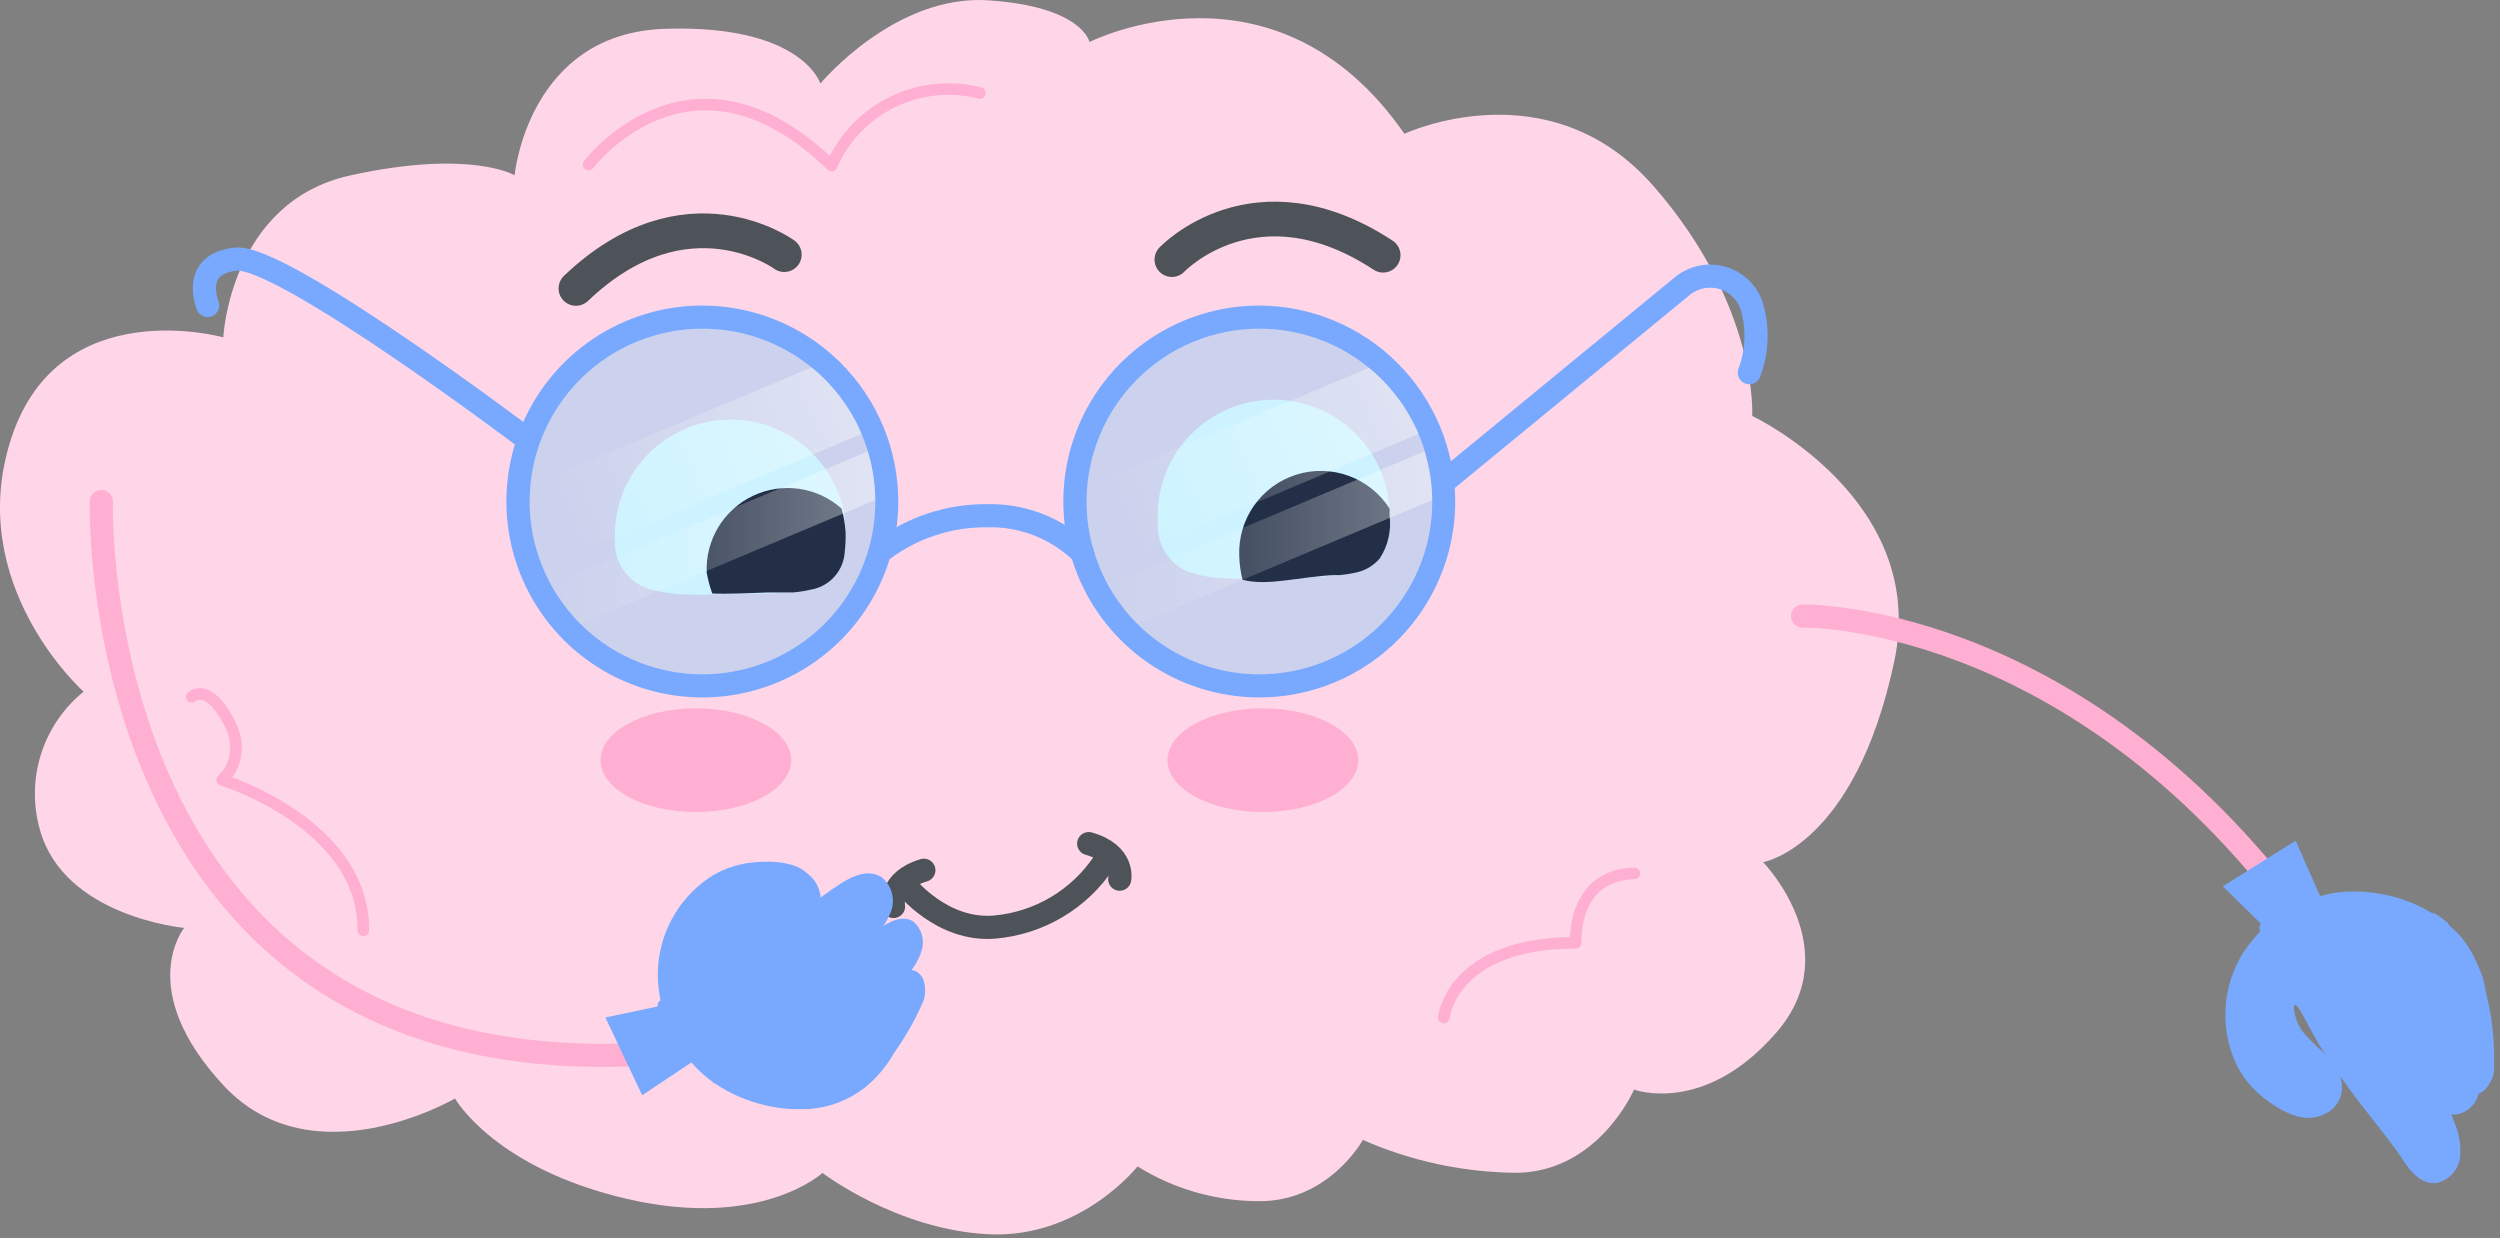 <?xml version="1.0" encoding="UTF-8"?> <svg xmlns="http://www.w3.org/2000/svg" width="216" height="107" viewBox="0 0 216 107" fill="none"><rect x="0" y="0" width="216" height="107" fill="#808080" stroke="none"/> <path d="M19.292 29.149C19.292 29.149 19.862 17.429 30.292 15.149C40.722 12.869 44.462 15.149 44.462 15.149C44.462 15.149 45.602 2.869 57.462 2.489C69.322 2.109 70.882 7.219 70.882 7.219C70.882 7.219 77.312 -0.531 85.432 0.029C93.552 0.589 94.132 3.629 94.132 3.629C94.132 3.629 110.192 -4.501 121.342 11.559C121.342 11.559 133.812 5.699 142.882 16.099C151.952 26.499 151.392 35.939 151.392 35.939C151.392 35.939 166.632 43.129 163.672 57.109C160.272 73.169 152.332 74.489 152.332 74.489C152.332 74.489 159.702 82.049 153.462 89.229C147.222 96.409 141.182 94.139 141.182 94.139C141.182 94.139 138.182 101.139 131.182 101.329C126.558 101.316 121.986 100.349 117.752 98.489C117.752 98.489 114.752 103.969 108.492 103.779C104.88 103.723 101.351 102.686 98.282 100.779C98.282 100.779 93.372 107.019 85.432 106.639C77.492 106.259 71.062 101.339 71.062 101.339C71.062 101.339 65.772 106.249 54.242 103.599C42.712 100.949 39.312 94.909 39.312 94.909C39.312 94.909 27.032 102.089 19.312 93.779C11.592 85.469 15.912 80.169 15.912 80.169C15.912 80.169 5.522 79.229 3.442 71.669C2.839 69.532 2.876 67.264 3.548 65.147C4.219 63.031 5.497 61.157 7.222 59.759C7.222 59.759 -3.178 50.499 0.982 37.839C5.142 25.179 19.292 29.149 19.292 29.149Z" fill="#FFD6E8"></path> <path d="M73.062 46.019C73.076 46.547 73.053 47.075 72.992 47.599C72.963 48.413 72.654 49.191 72.116 49.801C71.578 50.412 70.845 50.818 70.042 50.949C69.542 51.065 69.034 51.145 68.522 51.189H68.072C67.552 51.189 66.992 51.259 66.402 51.279H64.402C62.762 51.279 61.122 51.429 59.622 51.369C58.553 51.373 57.488 51.242 56.452 50.979C55.459 50.769 54.576 50.207 53.966 49.396C53.355 48.586 53.059 47.581 53.132 46.569C53.053 44.101 53.89 41.691 55.482 39.803C57.074 37.915 59.308 36.683 61.754 36.344C64.2 36.005 66.685 36.584 68.73 37.967C70.776 39.351 72.237 41.443 72.832 43.839C72.99 44.555 73.067 45.286 73.062 46.019V46.019Z" fill="white"></path> <path d="M73.062 46.019C73.077 46.547 73.053 47.075 72.992 47.599C72.964 48.413 72.654 49.191 72.116 49.801C71.578 50.412 70.845 50.818 70.042 50.949C69.542 51.065 69.034 51.145 68.522 51.189H68.072H66.332C64.692 51.239 63.052 51.339 61.542 51.279C61.331 50.697 61.17 50.099 61.062 49.489C60.998 48.113 61.342 46.748 62.05 45.566C62.759 44.384 63.8 43.438 65.044 42.845C66.288 42.253 67.679 42.04 69.043 42.235C70.407 42.429 71.684 43.022 72.712 43.939C72.904 44.618 73.021 45.315 73.062 46.019Z" fill="#2A0A18"></path> <path d="M120.062 44.579C120.223 45.864 119.922 47.165 119.212 48.249C118.659 48.897 117.9 49.335 117.062 49.489C116.64 49.584 116.213 49.651 115.782 49.689C115.602 49.689 115.412 49.689 115.222 49.749C114.092 49.839 112.802 49.849 111.352 49.889C108.452 49.979 105.532 50.199 103.352 49.609C102.361 49.389 101.483 48.821 100.875 48.008C100.268 47.195 99.972 46.191 100.042 45.179C99.876 42.527 100.771 39.917 102.529 37.925C104.287 35.932 106.765 34.72 109.417 34.554C112.069 34.388 114.679 35.283 116.671 37.041C118.664 38.799 119.876 41.277 120.042 43.929C120.062 44.159 120.062 44.369 120.062 44.579Z" fill="white"></path> <path d="M120.062 44.579C120.223 45.864 119.922 47.165 119.212 48.249C118.659 48.897 117.9 49.335 117.062 49.489C116.64 49.584 116.213 49.651 115.782 49.689H115.352C112.452 49.779 109.542 50.689 107.352 50.089C107.185 49.414 107.091 48.724 107.072 48.029C107.008 46.48 107.456 44.952 108.347 43.684C109.239 42.415 110.524 41.475 112.003 41.011C113.483 40.546 115.074 40.582 116.531 41.113C117.988 41.645 119.229 42.641 120.062 43.949C120.062 44.159 120.062 44.369 120.062 44.579Z" fill="#2A0A18"></path> <path d="M78.232 76.489C78.232 76.489 81.362 80.489 85.942 80.099C87.844 79.932 89.684 79.338 91.324 78.359C92.964 77.381 94.362 76.044 95.412 74.449" stroke="#4D5358" stroke-width="2" stroke-miterlimit="10" stroke-linecap="round"></path> <path d="M77.202 78.319C77.202 78.319 76.722 76.119 79.822 75.189" stroke="#4D5358" stroke-width="2" stroke-miterlimit="10" stroke-linecap="round"></path> <path d="M96.742 75.959C96.742 75.959 97.182 73.759 94.062 72.889" stroke="#4D5358" stroke-width="2" stroke-miterlimit="10" stroke-linecap="round"></path> <path d="M101.252 22.429C101.252 22.429 108.452 14.799 119.502 22.049" stroke="#4D5358" stroke-width="3" stroke-miterlimit="10" stroke-linecap="round"></path> <path d="M67.762 21.999C67.762 21.999 59.312 15.799 49.762 24.919" stroke="#4D5358" stroke-width="3" stroke-miterlimit="10" stroke-linecap="round"></path> <path d="M124.742 87.919C124.742 87.919 125.382 81.459 136.142 81.459C136.142 81.459 135.772 75.609 141.212 75.459" stroke="#FFAFD2" stroke-linecap="round" stroke-linejoin="round"></path> <path d="M50.852 14.219C50.852 14.219 59.722 2.499 71.852 14.309C72.894 11.912 74.756 9.965 77.103 8.817C79.451 7.668 82.13 7.392 84.662 8.039" stroke="#FFAFD2" stroke-linecap="round" stroke-linejoin="round"></path> <path d="M16.562 60.209C16.562 60.209 17.892 58.909 19.702 62.209C21.512 65.509 19.192 67.379 19.192 67.379C19.192 67.379 31.462 71.169 31.392 80.379" stroke="#FFAFD2" stroke-linecap="round" stroke-linejoin="round"></path> <path d="M108.812 28.399C111.765 28.399 114.652 29.275 117.107 30.915C119.562 32.556 121.476 34.887 122.606 37.615C123.736 40.344 124.031 43.346 123.455 46.242C122.879 49.138 121.457 51.798 119.369 53.886C117.281 55.974 114.621 57.396 111.725 57.972C108.829 58.548 105.827 58.252 103.099 57.123C100.371 55.992 98.039 54.079 96.398 51.624C94.758 49.168 93.882 46.282 93.882 43.329C93.882 39.369 95.455 35.572 98.255 32.772C101.055 29.972 104.852 28.399 108.812 28.399V28.399ZM108.812 26.399C105.463 26.397 102.189 27.388 99.403 29.247C96.618 31.106 94.447 33.75 93.164 36.843C91.881 39.937 91.544 43.341 92.196 46.626C92.848 49.91 94.46 52.928 96.827 55.297C99.195 57.666 102.211 59.279 105.496 59.933C108.78 60.587 112.184 60.252 115.279 58.971C118.373 57.69 121.017 55.52 122.878 52.736C124.739 49.951 125.732 46.678 125.732 43.329C125.714 38.846 123.925 34.552 120.757 31.381C117.588 28.211 113.295 26.42 108.812 26.399Z" fill="#78A9FF"></path> <path d="M60.682 28.399C63.635 28.397 66.523 29.271 68.979 30.91C71.436 32.55 73.351 34.881 74.483 37.609C75.614 40.337 75.911 43.339 75.336 46.236C74.761 49.132 73.34 51.794 71.253 53.883C69.165 55.971 66.505 57.394 63.608 57.971C60.712 58.548 57.709 58.253 54.981 57.123C52.252 55.994 49.92 54.08 48.279 51.625C46.638 49.169 45.762 46.282 45.762 43.329C45.762 39.371 47.334 35.575 50.131 32.775C52.929 29.976 56.724 28.402 60.682 28.399V28.399ZM60.682 26.399C57.334 26.399 54.06 27.392 51.276 29.252C48.492 31.113 46.322 33.757 45.041 36.85C43.759 39.944 43.424 43.348 44.077 46.632C44.73 49.916 46.343 52.933 48.711 55.3C51.078 57.668 54.095 59.28 57.379 59.934C60.663 60.587 64.067 60.252 67.161 58.97C70.254 57.689 72.898 55.519 74.759 52.735C76.619 49.951 77.612 46.677 77.612 43.329C77.607 38.84 75.821 34.537 72.647 31.363C69.474 28.19 65.17 26.404 60.682 26.399Z" fill="#78A9FF"></path> <path d="M76.292 47.489C78.877 45.565 82.019 44.536 85.242 44.559C86.774 44.513 88.299 44.778 89.726 45.338C91.153 45.899 92.451 46.743 93.542 47.819" stroke="#78A9FF" stroke-width="2" stroke-miterlimit="10" stroke-linecap="round"></path> <path d="M124.732 41.659L145.292 24.769C145.752 24.375 146.3 24.096 146.89 23.958C147.48 23.819 148.095 23.824 148.683 23.972C149.27 24.12 149.814 24.406 150.268 24.808C150.722 25.209 151.073 25.714 151.292 26.279C151.911 28.213 151.858 30.299 151.142 32.199" stroke="#78A9FF" stroke-width="2" stroke-miterlimit="10" stroke-linecap="round"></path> <path d="M45.062 37.589C45.062 37.589 24.372 22.009 20.402 22.389C16.432 22.769 17.942 26.389 17.942 26.389" stroke="#78A9FF" stroke-width="2" stroke-miterlimit="10" stroke-linecap="round"></path> <path opacity="0.2" d="M123.732 43.209V43.329C123.735 46.642 122.635 49.862 120.605 52.481C118.576 55.1 115.732 56.968 112.523 57.792C109.314 58.616 105.922 58.349 102.882 57.032C99.842 55.715 97.326 53.424 95.732 50.519C95.477 50.066 95.246 49.598 95.042 49.119C94.273 47.286 93.879 45.317 93.882 43.329C93.882 42.879 93.882 42.439 93.942 41.999C94.18 39.296 95.151 36.71 96.75 34.518C98.349 32.326 100.516 30.612 103.017 29.561C105.518 28.509 108.258 28.16 110.943 28.551C113.628 28.942 116.155 30.058 118.252 31.779C120.135 33.319 121.617 35.292 122.572 37.529C122.762 38.009 122.942 38.529 123.092 38.999C123.509 40.364 123.725 41.782 123.732 43.209V43.209Z" fill="#00C3FF"></path> <path opacity="0.39" d="M122.572 37.489L95.062 49.119C94.293 47.286 93.898 45.317 93.902 43.329C93.902 42.879 93.902 42.439 93.962 41.999L118.272 31.779C120.142 33.31 121.617 35.269 122.572 37.489V37.489Z" fill="url(#paint0_linear_910_7310)"></path> <path opacity="0.39" d="M123.732 43.209L98.282 53.909C97.274 52.907 96.415 51.765 95.732 50.519L123.062 38.999C123.489 40.362 123.714 41.781 123.732 43.209V43.209Z" fill="url(#paint1_linear_910_7310)"></path> <path opacity="0.2" d="M75.612 43.209V43.329C75.615 46.642 74.515 49.862 72.485 52.481C70.456 55.1 67.612 56.968 64.403 57.792C61.194 58.616 57.802 58.349 54.762 57.032C51.721 55.715 49.206 53.424 47.612 50.519C47.356 50.066 47.126 49.598 46.922 49.119C46.153 47.286 45.758 45.317 45.762 43.329C45.762 42.879 45.762 42.439 45.822 41.999C46.06 39.296 47.031 36.71 48.63 34.518C50.229 32.326 52.395 30.612 54.897 29.561C57.398 28.509 60.138 28.16 62.823 28.551C65.508 28.942 68.035 30.058 70.132 31.779C72.015 33.319 73.497 35.292 74.452 37.529C74.642 38.009 74.822 38.529 74.972 38.999C75.389 40.364 75.605 41.782 75.612 43.209V43.209Z" fill="#00C3FF"></path> <path opacity="0.39" d="M74.452 37.489L46.922 49.079C46.153 47.246 45.758 45.277 45.762 43.289C45.762 42.839 45.762 42.399 45.822 41.959L70.132 31.739C72.015 33.279 73.497 35.252 74.452 37.489V37.489Z" fill="url(#paint2_linear_910_7310)"></path> <path opacity="0.39" d="M75.612 43.209L50.162 53.909C49.154 52.907 48.296 51.765 47.612 50.519L74.972 38.999C75.389 40.364 75.605 41.782 75.612 43.209Z" fill="url(#paint3_linear_910_7310)"></path> <path d="M155.745 53.229C155.745 53.229 178.291 52.763 197.732 78.022" stroke="#FFAFD2" stroke-width="2" stroke-miterlimit="10" stroke-linecap="round"></path> <path d="M193.07 91.625C193.55 92.726 194.265 93.709 195.166 94.505C196.224 95.443 198.313 96.871 199.976 96.541C202.51 96.039 202.955 93.598 201.59 91.866C201.459 91.694 201.309 91.532 201.159 91.361C204.651 94.318 206.392 93.612 209.394 93.222C209.485 93.222 209.575 93.217 209.664 93.206C210.191 93.13 210.71 93.005 211.214 92.833C211.214 92.833 211.264 92.83 211.304 92.828C211.84 92.684 212.341 92.434 212.778 92.093C213.216 91.752 213.58 91.326 213.85 90.842C213.931 90.687 213.991 90.513 214.061 90.349C214.822 88.367 214.914 86.191 214.322 84.152C214.313 84.012 214.246 83.896 214.208 83.768C213.831 82.66 213.238 81.636 212.465 80.757C212.142 80.413 211.788 80.099 211.408 79.818C211.228 79.659 211.038 79.51 210.85 79.371C210.661 79.232 210.63 79.214 210.505 79.141C210.393 79.052 210.27 78.975 210.141 78.912C210.066 78.854 209.986 78.802 209.901 78.756C207.585 77.428 204.917 76.84 202.257 77.07C200.548 77.267 198.903 77.841 197.442 78.749C195.981 79.658 194.739 80.879 193.806 82.324C192.945 83.701 192.429 85.266 192.301 86.884C192.173 88.503 192.437 90.129 193.07 91.625V91.625ZM198.199 87.1C198.193 85.658 199.93 89.912 200.986 91.161C200.486 90.67 199.928 90.222 199.477 89.709C198.731 89.036 198.273 88.102 198.199 87.1V87.1Z" fill="#78A9FF"></path> <path d="M205.017 79.84C207.316 82.938 210.743 93.332 212.054 96.99C212.471 97.923 212.642 98.947 212.552 99.966C212.489 100.49 212.269 100.984 211.921 101.381C211.573 101.779 211.114 102.063 210.602 102.196C209.323 102.413 208.326 101.33 207.663 100.288C206.17 97.943 202.687 94.144 201.231 91.396C202.633 89.72 204.892 81.931 205.017 79.84Z" fill="#78A9FF"></path> <path d="M208.365 85.72C208.429 87.482 208.664 89.232 209.068 90.948C209.233 91.689 209.427 92.419 209.66 93.136L209.903 93.853C210.303 95.001 210.98 96.273 212.124 96.305C212.611 96.247 213.068 96.04 213.433 95.711C213.797 95.382 214.05 94.949 214.158 94.47C214.189 94.395 214.211 94.316 214.224 94.236C214.293 93.951 214.333 93.66 214.342 93.367V93.367C214.36 92.736 214.322 92.105 214.229 91.48L214.125 90.735C214.116 90.586 214.107 90.436 214.097 90.276C213.882 88.856 213.647 86.937 213.354 84.891C213.229 83.977 213.083 83.034 212.937 82.111L212.092 80.709L211.483 79.743C211.304 79.584 211.114 79.435 210.926 79.296C210.737 79.157 210.706 79.139 210.581 79.066C210.468 78.977 210.346 78.9 210.217 78.837C209.746 81.841 209.191 84.96 208.365 85.72Z" fill="#78A9FF"></path> <path d="M210.013 84.139C210.157 85.893 210.449 87.631 210.885 89.336C211.117 90.31 211.405 91.269 211.748 92.21C211.908 92.656 212.108 93.086 212.346 93.496C212.724 94.115 213.192 94.578 213.802 94.561C213.99 94.547 214.173 94.494 214.34 94.407C214.507 94.319 214.655 94.199 214.774 94.052V94.052C215.124 93.66 215.365 93.183 215.472 92.668C215.55 90.942 215.446 89.212 215.163 87.507C215.022 86.644 214.758 85.758 214.586 84.717C214.224 83.501 213.618 82.371 212.804 81.397C212.367 80.898 211.88 80.444 211.351 80.042L211.037 79.82C210.807 81.838 210.5 83.579 210.013 84.139Z" fill="#78A9FF"></path> <path d="M195.901 80.355L192.049 76.578L198.345 72.635L201.196 79.106L196.445 81.404L195.901 80.355Z" fill="#78A9FF"></path> <g style="mix-blend-mode:multiply"> <path d="M195.711 80.166C196.457 79.344 197.361 78.681 198.369 78.214" stroke="#78A9FF" stroke-linecap="round" stroke-linejoin="round"></path> </g> <g style="mix-blend-mode:multiply"> <path d="M60.122 70.159C64.673 70.159 68.362 68.153 68.362 65.679C68.362 63.205 64.673 61.199 60.122 61.199C55.572 61.199 51.882 63.205 51.882 65.679C51.882 68.153 55.572 70.159 60.122 70.159Z" fill="#FFAFD2"></path> </g> <g style="mix-blend-mode:multiply"> <path d="M109.112 70.159C113.663 70.159 117.352 68.153 117.352 65.679C117.352 63.205 113.663 61.199 109.112 61.199C104.561 61.199 100.872 63.205 100.872 65.679C100.872 68.153 104.561 70.159 109.112 70.159Z" fill="#FFAFD2"></path> </g> <path d="M8.752 43.329C8.752 43.329 7.342 93.639 55.592 91.089" stroke="#FFAFD2" stroke-width="2" stroke-miterlimit="10" stroke-linecap="round"></path> <path d="M56.832 84.139C56.84 85.863 57.229 87.563 57.97 89.119C58.712 90.675 59.788 92.047 61.122 93.139C61.302 93.279 61.472 93.409 61.662 93.539L61.742 93.589C63.075 94.498 64.568 95.146 66.142 95.499C66.91 95.684 67.693 95.794 68.482 95.829H69.612C69.852 95.829 70.082 95.829 70.322 95.759H70.432C70.865 95.706 71.293 95.619 71.712 95.499C72.837 95.174 73.887 94.63 74.802 93.899L75.102 93.639C75.312 93.449 75.522 93.259 75.712 93.049C76.196 92.546 76.625 91.993 76.992 91.399L77.052 91.289C77.609 90.363 78.005 89.348 78.222 88.289C78.222 88.119 78.282 87.939 78.302 87.759C78.285 86.667 77.905 85.612 77.222 84.759L77.172 84.699L77.062 84.489C76.757 84.129 76.422 83.794 76.062 83.489C76.002 83.429 75.912 83.389 75.862 83.309C75.452 82.739 75.072 82.239 74.692 81.799L74.422 81.479C71.882 78.599 70.342 78.789 69.912 78.959C70.174 78.832 70.401 78.644 70.575 78.411C70.749 78.177 70.865 77.906 70.912 77.619C70.887 77.193 70.768 76.778 70.564 76.403C70.36 76.028 70.076 75.702 69.732 75.449C68.542 74.299 66.012 74.359 64.582 74.569C63.406 74.752 62.281 75.181 61.282 75.829C59.923 76.75 58.808 77.988 58.033 79.436C57.258 80.883 56.846 82.497 56.832 84.139V84.139Z" fill="#78A9FF"></path> <path d="M61.612 93.639C65.012 91.819 72.542 83.879 75.292 81.139C76.066 80.475 76.658 79.625 77.012 78.669C77.179 78.166 77.191 77.624 77.046 77.115C76.902 76.605 76.608 76.15 76.202 75.809C75.132 75.069 73.762 75.629 72.722 76.289C70.372 77.769 68.852 79.289 66.352 81.179C66.902 83.289 62.392 91.699 61.612 93.639Z" fill="#78A9FF"></path> <path d="M69.872 86.279C70.913 84.856 72.088 83.537 73.382 82.339C73.93 81.82 74.504 81.329 75.102 80.869C75.302 80.699 75.502 80.549 75.702 80.399C76.702 79.679 77.952 78.999 78.912 79.619C79.285 79.939 79.549 80.367 79.668 80.843C79.786 81.32 79.752 81.822 79.572 82.279C79.553 82.357 79.53 82.434 79.502 82.509C79.392 82.779 79.262 83.039 79.112 83.289V83.289C78.77 83.819 78.382 84.318 77.952 84.779L77.442 85.349C77.352 85.449 77.252 85.559 77.152 85.689C76.152 86.749 74.902 88.199 73.512 89.689C72.892 90.389 72.252 91.079 71.612 91.769L70.132 92.459L69.052 92.949C68.816 92.964 68.578 92.964 68.342 92.949C68.212 92.949 68.072 92.949 67.932 92.949C67.789 92.959 67.645 92.959 67.502 92.949C68.812 90.309 70.132 87.379 69.872 86.279Z" fill="#78A9FF"></path> <path d="M70.432 95.709C70.865 95.656 71.293 95.569 71.712 95.449C72.837 95.124 73.887 94.58 74.802 93.849L75.102 93.589C75.312 93.399 75.522 93.209 75.712 92.999C76.182 92.349 76.652 91.789 77.052 91.239L77.312 90.879C78.313 89.468 79.158 87.952 79.832 86.359C79.968 85.851 79.968 85.317 79.832 84.809C79.783 84.622 79.697 84.446 79.578 84.293C79.46 84.14 79.311 84.013 79.142 83.919C79.032 83.866 78.914 83.832 78.792 83.819C78.276 83.789 77.768 83.949 77.362 84.269L77.062 84.489C76.78 84.711 76.512 84.951 76.262 85.209C75.552 85.912 74.884 86.657 74.262 87.439C73.143 88.796 72.139 90.244 71.262 91.769C71.269 91.849 71.269 91.929 71.262 92.009C71.183 93.278 70.903 94.527 70.432 95.709V95.709Z" fill="#78A9FF"></path> <path d="M57.582 86.799L52.302 87.909L55.482 94.629L61.372 90.709L58.612 86.219L57.582 86.799Z" fill="#78A9FF"></path> <g style="mix-blend-mode:multiply"> <path d="M57.322 86.859C57.513 87.951 57.917 88.994 58.512 89.929" stroke="#78A9FF" stroke-linecap="round" stroke-linejoin="round"></path> </g> <defs> <linearGradient id="paint0_linear_910_7310" x1="96.522" y1="44.819" x2="122.872" y2="33.469" gradientUnits="userSpaceOnUse"> <stop offset="0.02" stop-color="white" stop-opacity="0"></stop> <stop offset="1" stop-color="white"></stop> </linearGradient> <linearGradient id="paint1_linear_910_7310" x1="95.732" y1="46.459" x2="123.732" y2="46.459" gradientUnits="userSpaceOnUse"> <stop offset="0.02" stop-color="white" stop-opacity="0"></stop> <stop offset="1" stop-color="white"></stop> </linearGradient> <linearGradient id="paint2_linear_910_7310" x1="48.392" y1="44.819" x2="74.742" y2="33.469" gradientUnits="userSpaceOnUse"> <stop offset="0.02" stop-color="white" stop-opacity="0"></stop> <stop offset="1" stop-color="white"></stop> </linearGradient> <linearGradient id="paint3_linear_910_7310" x1="47.602" y1="46.459" x2="75.602" y2="46.459" gradientUnits="userSpaceOnUse"> <stop offset="0.02" stop-color="white" stop-opacity="0"></stop> <stop offset="1" stop-color="white"></stop> </linearGradient> </defs> </svg> 